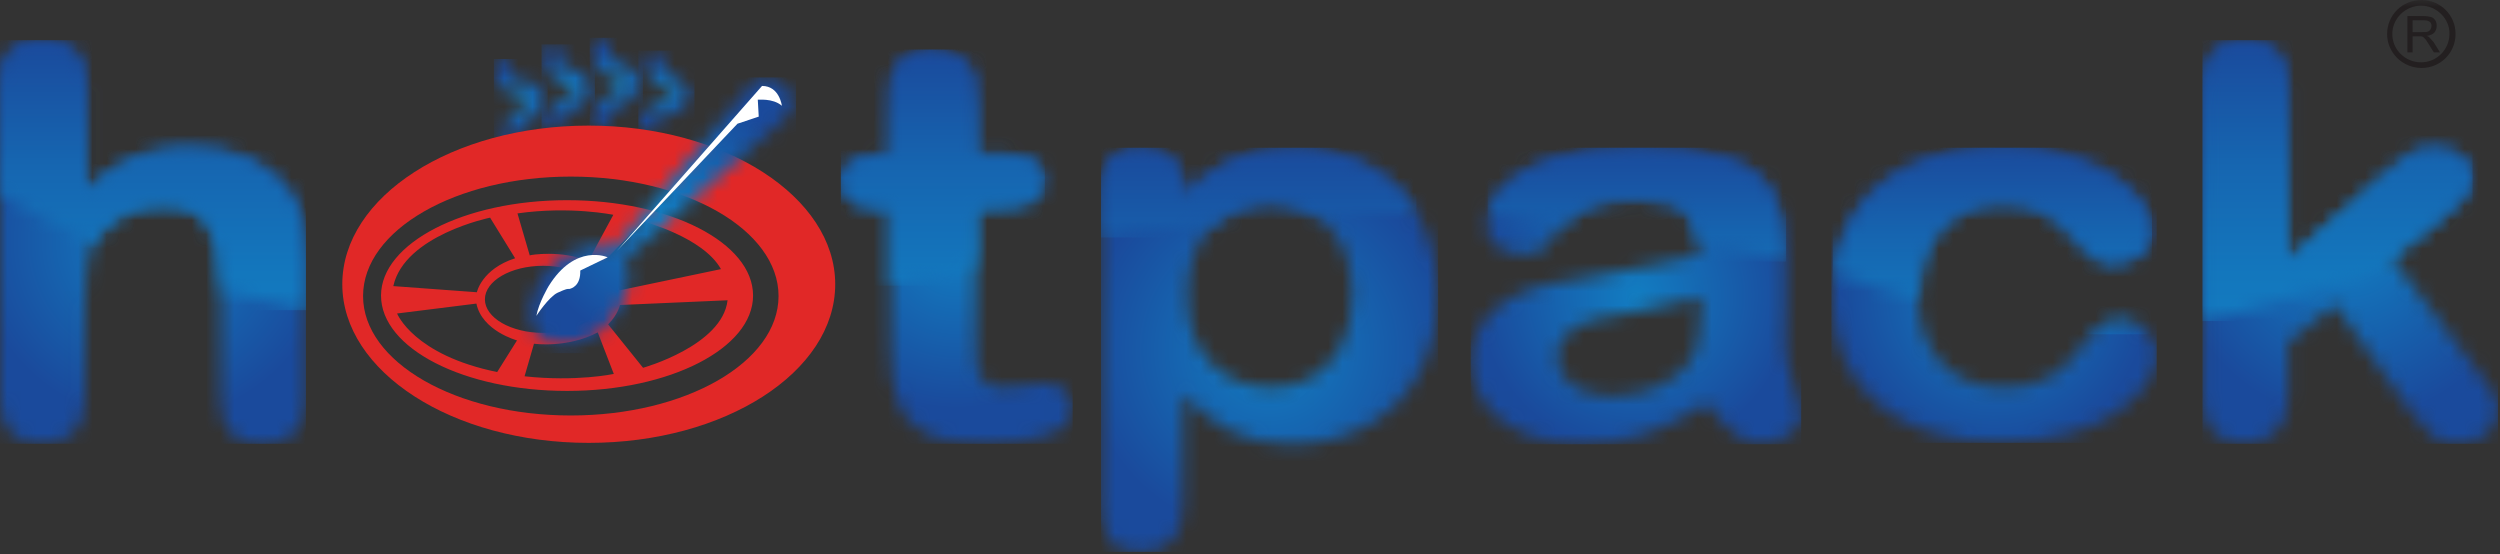 <svg xmlns="http://www.w3.org/2000/svg" width="176" height="39" viewBox="0 0 176 39" fill="none"><rect x="0" y="0" width="176" height="39" fill="#333333" stroke="none"/><g clip-path="url(#clip0_273_72976)"><mask id="mask0_273_72976" style="mask-type:luminance" maskUnits="userSpaceOnUse" x="38" y="3" width="4" height="7"><path d="M38.357 3.756C38.258 4.254 38.158 4.985 38.989 5.517C38.989 5.517 39.554 5.816 39.786 5.883C39.986 5.949 40.318 6.049 40.484 6.248C40.484 6.248 40.418 6.514 39.753 6.88C39.088 7.279 38.224 7.611 38.291 9.041V9.14L39.454 8.974L39.421 8.908C39.421 8.908 39.321 8.409 39.82 8.143C40.318 7.877 41.415 7.345 41.615 6.481C41.615 6.481 41.914 5.617 40.817 5.052C40.817 5.052 40.352 4.852 39.753 4.587C39.753 4.587 39.421 4.454 39.487 4.154C39.554 3.855 39.687 3.456 39.288 3.191C39.188 3.124 39.088 3.091 38.989 3.091C38.656 3.124 38.424 3.357 38.357 3.756Z" fill="white"></path></mask><g mask="url(#mask0_273_72976)"><path d="M41.881 3.124H38.125V9.173H41.881V3.124Z" fill="url(#paint0_radial_273_72976)"></path></g><mask id="mask1_273_72976" style="mask-type:luminance" maskUnits="userSpaceOnUse" x="34" y="4" width="5" height="7"><path d="M34.801 4.82C34.768 5.319 34.768 6.017 35.665 6.415C35.665 6.415 36.263 6.615 36.496 6.648C36.729 6.681 37.028 6.715 37.261 6.914C37.261 6.914 37.227 7.18 36.629 7.645C36.031 8.111 35.2 8.576 35.466 9.939V10.039L36.596 9.739L36.562 9.673C36.562 9.673 36.396 9.208 36.862 8.875C37.327 8.543 38.324 7.878 38.391 7.014C38.391 7.014 38.557 6.15 37.394 5.751C37.394 5.751 36.895 5.618 36.263 5.485C36.263 5.485 35.898 5.418 35.931 5.119C35.964 4.82 36.031 4.421 35.599 4.222C35.499 4.189 35.432 4.155 35.333 4.155C35.067 4.155 34.834 4.421 34.801 4.82Z" fill="white"></path></mask><g mask="url(#mask1_273_72976)"><path d="M38.557 4.155H34.768V10.039H38.557V4.155Z" fill="url(#paint1_radial_273_72976)"></path></g><mask id="mask2_273_72976" style="mask-type:luminance" maskUnits="userSpaceOnUse" x="41" y="2" width="5" height="7"><path d="M41.714 3.291C41.614 3.823 41.514 4.554 42.345 5.086C42.345 5.086 42.91 5.385 43.143 5.451C43.342 5.518 43.675 5.617 43.874 5.85C43.874 5.85 43.808 6.116 43.143 6.515C42.478 6.914 41.614 7.279 41.681 8.742V8.908H42.91L42.811 8.609C42.811 8.609 42.711 8.11 43.209 7.811C43.708 7.545 44.805 6.98 45.004 6.116C45.004 6.116 45.303 5.219 44.207 4.62C44.207 4.62 43.741 4.421 43.143 4.155C43.143 4.155 42.811 4.022 42.877 3.723C42.944 3.424 43.077 3.025 42.678 2.726C42.578 2.659 42.445 2.626 42.345 2.626C42.046 2.659 41.813 2.925 41.714 3.291Z" fill="white"></path></mask><g mask="url(#mask2_273_72976)"><path d="M45.27 2.659H41.514V8.941H45.27V2.659Z" fill="url(#paint2_radial_273_72976)"></path></g><mask id="mask3_273_72976" style="mask-type:luminance" maskUnits="userSpaceOnUse" x="44" y="3" width="5" height="7"><path d="M45.602 4.088C45.436 4.554 45.27 5.185 46.034 5.784C46.034 5.784 46.566 6.116 46.766 6.216C46.965 6.315 47.264 6.415 47.43 6.648C47.43 6.648 47.331 6.88 46.633 7.146C45.935 7.446 45.037 7.645 44.938 8.974V9.074L46.201 9.307L46.101 9.008C46.101 9.008 46.068 8.476 46.566 8.343C47.098 8.177 48.228 7.811 48.527 7.013C48.527 7.013 48.893 6.249 47.896 5.617C47.896 5.617 47.43 5.385 46.899 5.086C46.899 5.086 46.566 4.919 46.666 4.653C46.766 4.388 46.932 4.055 46.566 3.756C46.433 3.656 46.334 3.623 46.201 3.623C45.935 3.557 45.702 3.756 45.602 4.088Z" fill="white"></path></mask><g mask="url(#mask3_273_72976)"><path d="M48.893 3.557H44.938V9.274H48.893V3.557Z" fill="url(#paint3_radial_273_72976)"></path></g><mask id="mask4_273_72976" style="mask-type:luminance" maskUnits="userSpaceOnUse" x="0" y="0" width="176" height="39"><path d="M175.865 0H0V38.856H175.865V0Z" fill="white"></path></mask><g mask="url(#mask4_273_72976)"><path d="M58.799 20.01C58.799 26.192 51.021 31.178 41.448 31.178C31.842 31.178 24.098 26.159 24.098 20.01C24.098 13.828 31.875 8.842 41.448 8.842C51.021 8.842 58.799 13.861 58.799 20.01ZM40.185 12.432C32.108 12.432 25.56 16.188 25.56 20.841C25.56 25.494 32.108 29.25 40.185 29.25C48.262 29.25 54.81 25.494 54.81 20.841C54.81 16.188 48.262 12.432 40.185 12.432Z" fill="#E12827"></path></g><mask id="mask5_273_72976" style="mask-type:luminance" maskUnits="userSpaceOnUse" x="0" y="0" width="176" height="39"><path d="M175.865 0H0V38.856H175.865V0Z" fill="white"></path></mask><g mask="url(#mask5_273_72976)"><path d="M53.016 20.807C53.016 24.53 47.133 27.521 39.92 27.521C32.674 27.521 26.824 24.53 26.824 20.807C26.824 17.117 32.674 14.093 39.92 14.093C47.166 14.093 53.016 17.084 53.016 20.807ZM42.147 18.779C43.277 19.477 43.61 20.441 43.61 20.441L50.756 18.946C49.493 16.685 45.272 15.588 45.272 15.588L42.147 18.779ZM41.416 18.381L43.178 15.123C43.178 15.123 40.153 14.492 36.43 15.024L37.294 17.982C37.261 17.948 39.555 17.583 41.416 18.381ZM33.572 20.574C33.572 20.574 33.904 18.946 36.264 18.181L34.502 15.323C34.502 15.323 28.486 16.552 27.688 20.142L33.572 20.574ZM27.954 22.07C27.954 22.07 29.118 24.995 35.001 26.192L36.397 23.965C36.397 23.965 33.937 23.3 33.538 21.372L27.954 22.07ZM37.593 24.197L36.929 26.491C40.585 26.89 43.211 26.325 43.211 26.325L42.081 23.399C39.92 24.53 37.593 24.197 37.593 24.197ZM43.643 21.472C43.643 21.472 43.51 22.137 42.812 22.834L45.272 25.892C45.272 25.892 50.856 24.33 51.221 21.139L43.643 21.472ZM38.225 18.713C35.965 18.713 34.137 19.777 34.137 21.073C34.137 22.369 35.965 23.433 38.225 23.433C40.485 23.433 42.313 22.369 42.313 21.073C42.313 19.777 40.485 18.713 38.225 18.713Z" fill="#E12827"></path></g><mask id="mask6_273_72976" style="mask-type:luminance" maskUnits="userSpaceOnUse" x="0" y="2" width="22" height="30"><path d="M0.764 3.623C0.233 4.155 0 4.919 0 5.95V28.12C0 30.214 0.997 31.244 2.958 31.244C3.922 31.244 4.653 30.978 5.185 30.446C5.717 29.915 5.983 29.15 5.983 28.12V21.372C5.983 19.411 6.149 18.082 6.481 17.317C6.914 16.42 7.578 15.722 8.443 15.19C9.307 14.658 10.304 14.425 11.368 14.425C12.996 14.425 14.093 14.857 14.658 15.755C15.223 16.652 15.522 17.882 15.522 19.544V28.186C15.522 30.28 16.52 31.311 18.514 31.311C19.411 31.311 20.176 31.045 20.708 30.513C21.273 29.981 21.538 29.216 21.538 28.186V18.348C21.538 17.35 21.472 16.486 21.306 15.722C21.14 14.957 20.874 14.293 20.442 13.661C19.744 12.63 18.813 11.833 17.65 11.268C16.453 10.736 15.09 10.437 13.561 10.437C12.531 10.437 11.6 10.537 10.703 10.769C9.805 10.969 9.008 11.301 8.276 11.766C7.545 12.198 6.781 12.797 6.016 13.528V5.95C6.016 4.919 5.75 4.155 5.218 3.623C4.653 3.091 3.922 2.825 2.958 2.825C2.028 2.825 1.296 3.091 0.764 3.623Z" fill="white"></path></mask><g mask="url(#mask6_273_72976)"><path d="M21.538 2.825H0V31.244H21.538V2.825Z" fill="url(#paint4_radial_273_72976)"></path></g><mask id="mask7_273_72976" style="mask-type:luminance" maskUnits="userSpaceOnUse" x="59" y="3" width="17" height="29"><path d="M64.183 3.823C63.751 4.055 63.419 4.321 63.186 4.687C62.953 5.019 62.82 5.418 62.754 5.884C62.687 6.349 62.687 7.014 62.687 7.845V10.936H62.023C61.092 10.936 60.394 11.102 59.928 11.434C59.43 11.767 59.197 12.199 59.197 12.764C59.197 13.296 59.43 13.728 59.895 14.094C60.361 14.426 61.025 14.625 61.89 14.625H62.687V24.431C62.687 26.026 62.82 27.289 63.153 28.22C63.452 29.151 64.083 29.915 65.047 30.447C66.011 30.979 67.44 31.244 69.335 31.244C71.329 31.244 72.858 31.012 73.922 30.58C74.986 30.148 75.517 29.516 75.517 28.685C75.517 28.187 75.318 27.788 74.919 27.455C74.52 27.123 74.088 26.957 73.59 26.957C73.257 26.957 72.792 27.023 72.16 27.123C71.562 27.223 71.063 27.289 70.731 27.289C70.066 27.289 69.601 27.156 69.335 26.89C69.036 26.624 68.87 26.259 68.803 25.827C68.737 25.395 68.704 24.796 68.704 23.998V14.592H69.834C71.03 14.592 71.961 14.459 72.592 14.193C73.224 13.927 73.556 13.429 73.556 12.764C73.556 12.232 73.324 11.8 72.891 11.434C72.426 11.102 71.795 10.936 70.93 10.936H68.704V7.446C68.704 6.582 68.637 5.917 68.537 5.451C68.438 4.986 68.172 4.587 67.74 4.255C67.108 3.756 66.443 3.524 65.679 3.524C65.114 3.49 64.615 3.623 64.183 3.823Z" fill="white"></path></mask><g mask="url(#mask7_273_72976)"><path d="M75.517 3.49H59.197V31.244H75.517V3.49Z" fill="url(#paint5_radial_273_72976)"></path></g><mask id="mask8_273_72976" style="mask-type:luminance" maskUnits="userSpaceOnUse" x="77" y="10" width="25" height="29"><path d="M85.29 25.594C84.159 24.464 83.594 22.869 83.594 20.841C83.594 18.68 84.159 17.052 85.323 15.922C86.486 14.825 87.882 14.26 89.544 14.26C90.608 14.26 91.572 14.526 92.436 15.024C93.3 15.556 93.965 16.287 94.463 17.251C94.962 18.215 95.195 19.378 95.195 20.741C95.195 22.137 94.929 23.334 94.43 24.331C93.898 25.328 93.234 26.059 92.369 26.558C91.505 27.057 90.574 27.289 89.577 27.289C87.849 27.289 86.42 26.724 85.29 25.594ZM78.276 11.135C77.778 11.634 77.512 12.365 77.512 13.329V35.433C77.512 36.563 77.711 37.394 78.077 37.992C78.442 38.59 79.207 38.856 80.37 38.856C82.331 38.856 83.295 37.726 83.295 35.466V27.788C84.359 28.918 85.489 29.782 86.652 30.38C87.816 30.979 89.278 31.278 91.007 31.278C92.436 31.278 93.799 31.045 95.028 30.547C96.291 30.048 97.355 29.383 98.286 28.486C99.216 27.588 99.915 26.491 100.446 25.162C100.978 23.832 101.244 22.403 101.244 20.808C101.244 18.68 100.779 16.819 99.881 15.257C98.984 13.695 97.721 12.498 96.159 11.7C94.596 10.903 92.868 10.471 91.007 10.471C89.444 10.471 88.048 10.736 86.819 11.302C85.589 11.867 84.392 12.731 83.262 13.927V13.296C83.262 12.365 82.996 11.667 82.431 11.169C81.899 10.67 81.168 10.437 80.304 10.437C79.473 10.404 78.775 10.67 78.276 11.135Z" fill="white"></path></mask><g mask="url(#mask8_273_72976)"><path d="M101.244 10.404H77.512V38.856H101.244V10.404Z" fill="url(#paint6_radial_273_72976)"></path></g><mask id="mask9_273_72976" style="mask-type:luminance" maskUnits="userSpaceOnUse" x="103" y="10" width="24" height="22"><path d="M110.65 27.089C109.952 26.557 109.62 25.892 109.62 25.095C109.62 24.33 109.919 23.765 110.517 23.333C111.115 22.901 111.714 22.635 112.379 22.469C113.043 22.336 114.207 22.103 115.902 21.804C117.597 21.505 118.893 21.206 119.757 20.94V21.671C119.757 23.466 119.492 24.729 118.927 25.494C118.461 26.192 117.73 26.757 116.7 27.222C115.702 27.654 114.572 27.887 113.376 27.887C112.279 27.887 111.348 27.621 110.65 27.089ZM109.287 11.201C107.692 11.766 106.529 12.464 105.764 13.295C105 14.159 104.634 15.024 104.634 15.921C104.634 16.486 104.867 16.985 105.365 17.35C105.864 17.716 106.429 17.915 107.127 17.915C107.891 17.915 108.39 17.816 108.589 17.583C108.822 17.35 109.221 16.885 109.753 16.154C110.318 15.422 110.983 14.89 111.747 14.525C112.512 14.159 113.675 13.993 115.204 13.993C116.999 13.993 118.162 14.292 118.727 14.924C119.292 15.555 119.625 16.519 119.691 17.882C118.428 18.181 117.265 18.447 116.168 18.68C115.071 18.912 113.775 19.145 112.279 19.411C110.75 19.677 109.819 19.843 109.42 19.91C107.592 20.242 106.13 20.907 105.099 21.904C104.036 22.901 103.537 24.098 103.537 25.494C103.537 26.524 103.869 27.488 104.501 28.385C105.133 29.283 106.03 29.981 107.227 30.513C108.423 31.044 109.753 31.277 111.315 31.277C113.01 31.277 114.539 31.044 115.902 30.546C117.265 30.047 118.694 29.349 120.156 28.385C120.854 29.316 121.486 30.047 122.084 30.513C122.682 31.011 123.314 31.244 123.946 31.244C124.677 31.244 125.342 31.011 125.94 30.612C126.538 30.18 126.837 29.715 126.837 29.183C126.837 28.884 126.638 28.219 126.272 27.155C125.907 26.125 125.707 25.095 125.707 24.164C125.74 23.134 125.74 22.203 125.74 21.372C125.74 20.541 125.74 19.511 125.74 18.314C125.74 16.419 125.408 14.89 124.81 13.727C124.178 12.564 123.115 11.733 121.586 11.201C120.057 10.669 117.963 10.403 115.304 10.403C112.877 10.403 110.883 10.669 109.287 11.201Z" fill="white"></path></mask><g mask="url(#mask9_273_72976)"><path d="M126.804 10.403H103.537V31.277H126.804V10.403Z" fill="url(#paint7_radial_273_72976)"></path></g><mask id="mask10_273_72976" style="mask-type:luminance" maskUnits="userSpaceOnUse" x="128" y="10" width="24" height="22"><path d="M134.549 11.7C132.721 12.564 131.325 13.827 130.394 15.422C129.43 17.018 128.965 18.879 128.965 20.973C128.965 24.064 130.028 26.524 132.122 28.385C134.217 30.213 137.142 31.144 140.897 31.144C142.659 31.144 144.221 30.945 145.651 30.546C147.047 30.147 148.21 29.615 149.141 28.951C150.071 28.286 150.736 27.588 151.201 26.89C151.667 26.158 151.866 25.494 151.866 24.862C151.866 24.33 151.633 23.832 151.135 23.333C150.636 22.868 150.038 22.602 149.307 22.602C148.675 22.602 148.143 22.768 147.711 23.101C147.279 23.433 146.88 23.865 146.515 24.43C145.85 25.394 145.086 26.125 144.221 26.59C143.357 27.056 142.327 27.288 141.097 27.288C140.199 27.288 139.368 27.156 138.604 26.856C137.84 26.557 137.208 26.125 136.676 25.56C136.144 24.995 135.745 24.297 135.446 23.499C135.18 22.702 135.014 21.804 135.014 20.84C135.014 18.813 135.546 17.184 136.643 16.021C137.74 14.857 139.169 14.259 140.964 14.259C142.194 14.259 143.224 14.492 144.022 14.957C144.82 15.422 145.617 16.154 146.349 17.084C146.747 17.583 147.146 17.915 147.479 18.148C147.811 18.381 148.243 18.48 148.742 18.48C149.506 18.48 150.171 18.281 150.703 17.849C151.235 17.417 151.501 16.918 151.501 16.287C151.501 15.688 151.268 15.057 150.769 14.359C150.304 13.661 149.606 13.029 148.675 12.398C147.778 11.799 146.648 11.301 145.351 10.902C144.055 10.503 142.593 10.337 141.03 10.337C138.538 10.403 136.344 10.835 134.549 11.7Z" fill="white"></path></mask><g mask="url(#mask10_273_72976)"><path d="M151.833 10.403H128.932V31.177H151.833V10.403Z" fill="url(#paint8_radial_273_72976)"></path></g><mask id="mask11_273_72976" style="mask-type:luminance" maskUnits="userSpaceOnUse" x="155" y="2" width="21" height="30"><path d="M155.821 3.723C155.289 4.321 155.057 5.185 155.057 6.315V28.12C155.057 29.15 155.323 29.915 155.854 30.446C156.386 30.978 157.117 31.244 158.048 31.244C158.846 31.244 159.544 30.978 160.142 30.446C160.74 29.915 161.073 29.15 161.073 28.186V24.098L164.363 21.472L169.682 28.917C170.38 29.815 170.911 30.413 171.31 30.745C171.709 31.078 172.274 31.244 173.005 31.244C173.87 31.244 174.568 31.011 175.066 30.546C175.598 30.081 175.864 29.449 175.864 28.618C175.864 28.319 175.764 28.02 175.565 27.721C175.365 27.388 175.033 26.923 174.568 26.325L168.352 18.082L171.576 15.589C173.205 14.326 174.036 13.329 174.036 12.597C174.036 11.999 173.77 11.467 173.271 11.068C172.773 10.669 172.141 10.47 171.377 10.47C170.745 10.47 170.213 10.603 169.748 10.869C169.283 11.135 168.651 11.667 167.82 12.398L161.006 18.414V6.016C161.006 4.952 160.74 4.188 160.175 3.623C159.644 3.091 158.879 2.825 157.982 2.825C157.084 2.825 156.32 3.124 155.821 3.723Z" fill="white"></path></mask><g mask="url(#mask11_273_72976)"><path d="M175.897 2.825H155.057V31.244H175.897V2.825Z" fill="url(#paint9_radial_273_72976)"></path></g><mask id="mask12_273_72976" style="mask-type:luminance" maskUnits="userSpaceOnUse" x="37" y="5" width="19" height="20"><path d="M53.016 5.817L43.145 17.483C40.751 16.619 38.757 18.813 38.757 18.813C36.131 21.938 37.893 23.633 37.893 23.633C38.79 24.497 41.15 24.862 43.111 22.503C45.072 20.143 44.009 18.314 44.009 18.314L55.31 8.276C56.041 7.612 55.742 7.047 55.742 7.047C55.675 6.315 55.077 5.883 55.077 5.883C54.612 5.551 54.213 5.451 53.88 5.451C53.315 5.451 53.016 5.817 53.016 5.817Z" fill="white"></path></mask><g mask="url(#mask12_273_72976)"><path d="M56.041 5.451H36.098V24.862H56.041V5.451Z" fill="url(#paint10_radial_273_72976)"></path></g><mask id="mask13_273_72976" style="mask-type:luminance" maskUnits="userSpaceOnUse" x="0" y="0" width="176" height="39"><path d="M175.865 0H0V38.856H175.865V0Z" fill="white"></path></mask><g mask="url(#mask13_273_72976)"><path d="M55.044 7.446C55.044 7.446 54.877 6.05 53.648 6.05L43.443 17.65L51.919 8.709L53.415 8.21L53.348 7.014C53.348 7.047 54.379 6.881 55.044 7.446Z" fill="white"></path></g><mask id="mask14_273_72976" style="mask-type:luminance" maskUnits="userSpaceOnUse" x="0" y="0" width="176" height="39"><path d="M175.865 0H0V38.856H175.865V0Z" fill="white"></path></mask><g mask="url(#mask14_273_72976)"><path d="M42.779 18.115C42.779 18.115 40.519 17.085 38.624 20.143C38.624 20.143 37.926 21.306 37.76 22.237C37.76 22.237 38.624 20.907 39.255 20.608C39.92 20.309 39.92 20.342 40.087 20.342C40.219 20.309 40.884 20.143 40.851 19.046L42.779 18.115Z" fill="white"></path></g><mask id="mask15_273_72976" style="mask-type:luminance" maskUnits="userSpaceOnUse" x="0" y="0" width="176" height="39"><path d="M175.865 0H0V38.856H175.865V0Z" fill="white"></path></mask><g mask="url(#mask15_273_72976)"><path d="M169.482 3.689V1.13H170.613C170.845 1.13 171.011 1.163 171.144 1.196C171.277 1.23 171.377 1.329 171.443 1.429C171.51 1.529 171.543 1.662 171.543 1.828C171.543 2.027 171.477 2.16 171.377 2.293C171.244 2.426 171.078 2.493 170.845 2.526C170.945 2.559 171.011 2.592 171.045 2.659C171.144 2.759 171.244 2.858 171.344 2.991L171.776 3.689H171.344L171.011 3.157C170.912 2.991 170.845 2.892 170.779 2.792C170.712 2.725 170.646 2.659 170.613 2.626C170.579 2.592 170.513 2.559 170.446 2.559C170.413 2.559 170.347 2.559 170.247 2.559H169.848V3.689H169.482ZM169.815 2.26H170.546C170.712 2.26 170.812 2.26 170.912 2.227C171.011 2.194 171.078 2.127 171.111 2.061C171.144 1.994 171.178 1.928 171.178 1.828C171.178 1.695 171.144 1.595 171.045 1.529C170.945 1.462 170.812 1.429 170.646 1.429H169.848V2.26H169.815Z" fill="#231F20"></path></g><mask id="mask16_273_72976" style="mask-type:luminance" maskUnits="userSpaceOnUse" x="0" y="0" width="176" height="39"><path d="M175.865 0H0V38.856H175.865V0Z" fill="white"></path></mask><g mask="url(#mask16_273_72976)"><path d="M172.872 2.393C172.872 3.723 171.809 4.786 170.479 4.786C169.15 4.786 168.053 3.723 168.053 2.393C168.053 1.064 169.116 0 170.479 0C171.809 0 172.872 1.064 172.872 2.393ZM170.446 0.399C169.349 0.399 168.418 1.296 168.418 2.393C168.418 3.49 169.316 4.387 170.446 4.387C171.543 4.387 172.44 3.49 172.44 2.393C172.473 1.33 171.543 0.399 170.446 0.399Z" fill="#231F20"></path></g><mask id="mask17_273_72976" style="mask-type:luminance" maskUnits="userSpaceOnUse" x="0" y="2" width="22" height="20"><path d="M0.764 3.623C0.233 4.155 0 4.919 0 5.95V13.628C0.864 14.159 3.124 15.522 6.614 17.051C7.047 16.287 7.645 15.655 8.443 15.19C9.307 14.658 10.304 14.425 11.368 14.425C12.996 14.425 14.093 14.857 14.658 15.755C15.223 16.652 15.522 17.882 15.522 19.544V20.375C17.384 20.94 19.378 21.439 21.538 21.904V18.348C21.538 17.35 21.472 16.486 21.306 15.722C21.14 14.957 20.874 14.293 20.442 13.661C19.744 12.63 18.813 11.833 17.65 11.268C16.453 10.736 15.09 10.437 13.561 10.437C12.531 10.437 11.6 10.537 10.703 10.769C9.805 10.969 9.008 11.301 8.276 11.766C7.545 12.198 6.781 12.797 6.016 13.528V5.95C6.016 4.919 5.75 4.155 5.218 3.623C4.653 3.091 3.922 2.825 2.958 2.825C2.028 2.825 1.296 3.091 0.764 3.623Z" fill="white"></path></mask><g mask="url(#mask17_273_72976)"><path d="M21.538 2.825H0V21.838H21.538V2.825Z" fill="url(#paint11_linear_273_72976)"></path></g><mask id="mask18_273_72976" style="mask-type:luminance" maskUnits="userSpaceOnUse" x="59" y="3" width="15" height="18"><path d="M64.183 3.823C63.751 4.055 63.419 4.321 63.186 4.687C62.953 5.019 62.82 5.418 62.754 5.884C62.687 6.349 62.687 7.014 62.687 7.845V10.936H62.023C61.092 10.936 60.394 11.102 59.928 11.434C59.43 11.767 59.197 12.199 59.197 12.764C59.197 13.296 59.43 13.728 59.895 14.094C60.361 14.426 61.025 14.625 61.89 14.625H62.687V20.143C64.715 19.545 66.742 19.046 68.704 18.547V14.592H69.834C71.03 14.592 71.961 14.459 72.592 14.193C73.224 13.927 73.556 13.429 73.556 12.764C73.556 12.232 73.324 11.8 72.891 11.434C72.426 11.102 71.795 10.936 70.93 10.936H68.704V7.446C68.704 6.582 68.637 5.917 68.537 5.451C68.438 4.986 68.172 4.587 67.74 4.255C67.108 3.756 66.443 3.524 65.679 3.524C65.114 3.49 64.615 3.623 64.183 3.823Z" fill="white"></path></mask><g mask="url(#mask18_273_72976)"><path d="M73.556 3.49H59.197V20.11H73.556V3.49Z" fill="url(#paint12_linear_273_72976)"></path></g><mask id="mask19_273_72976" style="mask-type:luminance" maskUnits="userSpaceOnUse" x="77" y="10" width="23" height="7"><path d="M78.276 11.135C77.778 11.634 77.512 12.365 77.512 13.329V16.719C80.304 16.254 83.029 15.889 85.688 15.589C86.752 14.692 88.048 14.26 89.544 14.26C90.608 14.26 91.572 14.526 92.436 15.024C92.469 15.024 92.502 15.057 92.502 15.057C94.995 14.958 97.422 14.925 99.748 14.958C98.851 13.528 97.654 12.432 96.192 11.667C94.629 10.87 92.901 10.437 91.04 10.437C89.478 10.437 88.082 10.703 86.852 11.268C85.622 11.833 84.425 12.698 83.295 13.894V13.296C83.295 12.365 83.029 11.667 82.464 11.169C81.932 10.67 81.201 10.437 80.337 10.437C79.473 10.404 78.775 10.67 78.276 11.135Z" fill="white"></path></mask><g mask="url(#mask19_273_72976)"><path d="M99.715 10.404H77.512V16.72H99.715V10.404Z" fill="url(#paint13_linear_273_72976)"></path></g><mask id="mask20_273_72976" style="mask-type:luminance" maskUnits="userSpaceOnUse" x="104" y="10" width="22" height="9"><path d="M109.288 11.201C107.693 11.766 106.529 12.464 105.765 13.295C105.233 13.893 104.867 14.525 104.734 15.156C106.629 15.256 108.457 15.422 110.252 15.622C110.717 15.156 111.216 14.791 111.814 14.525C112.579 14.159 113.742 13.993 115.271 13.993C117.066 13.993 118.229 14.292 118.794 14.924C119.226 15.422 119.525 16.12 119.658 17.051C121.786 17.45 123.813 17.915 125.741 18.381V18.281C125.741 16.386 125.409 14.857 124.81 13.694C124.179 12.531 123.115 11.7 121.586 11.168C120.057 10.636 117.963 10.37 115.304 10.37C112.878 10.403 110.883 10.669 109.288 11.201Z" fill="white"></path></mask><g mask="url(#mask20_273_72976)"><path d="M125.741 10.403H104.734V18.414H125.741V10.403Z" fill="url(#paint14_linear_273_72976)"></path></g><mask id="mask21_273_72976" style="mask-type:luminance" maskUnits="userSpaceOnUse" x="129" y="10" width="23" height="14"><path d="M147.678 23.134C147.545 23.233 147.379 23.366 147.246 23.533C148.509 23.533 149.739 23.433 151.002 23.267C150.537 22.834 149.938 22.635 149.273 22.635C148.609 22.668 148.077 22.801 147.678 23.134ZM134.549 11.7C132.721 12.564 131.325 13.827 130.394 15.422C129.696 16.586 129.264 17.849 129.064 19.245C131.192 19.843 133.186 20.441 135.047 21.006C135.047 20.973 135.047 20.94 135.047 20.873C135.047 18.846 135.579 17.217 136.676 16.054C137.773 14.89 139.202 14.292 140.997 14.292C142.227 14.292 143.257 14.525 144.055 14.99C144.853 15.456 145.65 16.187 146.382 17.117C146.781 17.616 147.179 17.948 147.512 18.181C147.844 18.414 148.276 18.514 148.775 18.514C149.539 18.514 150.204 18.314 150.736 17.882C151.268 17.45 151.534 16.951 151.534 16.32C151.534 15.722 151.301 15.09 150.802 14.392C150.337 13.694 149.639 13.062 148.708 12.431C147.811 11.833 146.681 11.334 145.385 10.935C144.088 10.536 142.626 10.37 141.064 10.37C138.537 10.403 136.344 10.835 134.549 11.7Z" fill="white"></path></mask><g mask="url(#mask21_273_72976)"><path d="M151.5 10.403H129.031V23.532H151.5V10.403Z" fill="url(#paint15_linear_273_72976)"></path></g><mask id="mask22_273_72976" style="mask-type:luminance" maskUnits="userSpaceOnUse" x="155" y="2" width="20" height="21"><path d="M155.821 3.723C155.289 4.321 155.057 5.185 155.057 6.315V22.602C160.242 21.538 165.095 19.71 168.518 18.215L168.385 18.048L171.609 15.556C173.238 14.293 174.069 13.295 174.069 12.564C174.069 11.966 173.803 11.434 173.305 11.035C172.806 10.636 172.174 10.437 171.41 10.437C170.778 10.437 170.247 10.57 169.781 10.836C169.316 11.102 168.684 11.633 167.853 12.365L161.04 18.381V6.016C161.04 4.952 160.774 4.188 160.209 3.623C159.677 3.091 158.912 2.825 158.015 2.825C157.084 2.825 156.32 3.124 155.821 3.723Z" fill="white"></path></mask><g mask="url(#mask22_273_72976)"><path d="M174.069 2.825H155.057V22.602H174.069V2.825Z" fill="url(#paint16_linear_273_72976)"></path></g></g><defs><radialGradient id="paint0_radial_273_72976" cx="0" cy="0" r="1" gradientUnits="userSpaceOnUse" gradientTransform="translate(39.947 6.139) scale(2.45)"><stop stop-color="#127DC2"></stop><stop offset="1" stop-color="#1A4A9C"></stop></radialGradient><radialGradient id="paint1_radial_273_72976" cx="0" cy="0" r="1" gradientUnits="userSpaceOnUse" gradientTransform="translate(36.615 7.083) scale(2.437)"><stop stop-color="#127DC2"></stop><stop offset="1" stop-color="#1A4A9C"></stop></radialGradient><radialGradient id="paint2_radial_273_72976" cx="0" cy="0" r="1" gradientUnits="userSpaceOnUse" gradientTransform="translate(43.342 5.813) scale(2.52 2.52)"><stop stop-color="#127DC2"></stop><stop offset="1" stop-color="#1A4A9C"></stop></radialGradient><radialGradient id="paint3_radial_273_72976" cx="0" cy="0" r="1" gradientUnits="userSpaceOnUse" gradientTransform="translate(46.762 6.415) scale(2.394 2.394)"><stop stop-color="#127DC2"></stop><stop offset="1" stop-color="#1A4A9C"></stop></radialGradient><radialGradient id="paint4_radial_273_72976" cx="0" cy="0" r="1" gradientUnits="userSpaceOnUse" gradientTransform="translate(10.753 17.027) scale(12.606 12.606)"><stop stop-color="#127DC2"></stop><stop offset="1" stop-color="#1A4A9C"></stop></radialGradient><radialGradient id="paint5_radial_273_72976" cx="0" cy="0" r="1" gradientUnits="userSpaceOnUse" gradientTransform="translate(67.353 17.385) scale(11.377 11.377)"><stop stop-color="#127DC2"></stop><stop offset="1" stop-color="#1A4A9C"></stop></radialGradient><radialGradient id="paint6_radial_273_72976" cx="0" cy="0" r="1" gradientUnits="userSpaceOnUse" gradientTransform="translate(89.359 24.629) scale(13.101)"><stop stop-color="#127DC2"></stop><stop offset="1" stop-color="#1A4A9C"></stop></radialGradient><radialGradient id="paint7_radial_273_72976" cx="0" cy="0" r="1" gradientUnits="userSpaceOnUse" gradientTransform="translate(115.191 20.829) scale(11.046)"><stop stop-color="#127DC2"></stop><stop offset="1" stop-color="#1A4A9C"></stop></radialGradient><radialGradient id="paint8_radial_273_72976" cx="0" cy="0" r="1" gradientUnits="userSpaceOnUse" gradientTransform="translate(140.368 20.784) scale(10.933)"><stop stop-color="#127DC2"></stop><stop offset="1" stop-color="#1A4A9C"></stop></radialGradient><radialGradient id="paint9_radial_273_72976" cx="0" cy="0" r="1" gradientUnits="userSpaceOnUse" gradientTransform="translate(165.48 17.051) scale(12.455 12.455)"><stop stop-color="#127DC2"></stop><stop offset="1" stop-color="#1A4A9C"></stop></radialGradient><radialGradient id="paint10_radial_273_72976" cx="0" cy="0" r="1" gradientUnits="userSpaceOnUse" gradientTransform="translate(46.56 14.894) scale(9.334)"><stop stop-color="#127DC2"></stop><stop offset="1" stop-color="#1A4A9C"></stop></radialGradient><linearGradient id="paint11_linear_273_72976" x1="10.762" y1="31.256" x2="10.762" y2="2.843" gradientUnits="userSpaceOnUse"><stop stop-color="#127DC2"></stop><stop offset="0.218" stop-color="#127DC2"></stop><stop offset="0.42" stop-color="#1377BD"></stop><stop offset="0.702" stop-color="#1665B0"></stop><stop offset="1" stop-color="#1A4A9C"></stop></linearGradient><linearGradient id="paint12_linear_273_72976" x1="66.357" y1="31.256" x2="66.357" y2="3.514" gradientUnits="userSpaceOnUse"><stop stop-color="#127DC2"></stop><stop offset="0.218" stop-color="#127DC2"></stop><stop offset="0.42" stop-color="#1377BD"></stop><stop offset="0.702" stop-color="#1665B0"></stop><stop offset="1" stop-color="#1A4A9C"></stop></linearGradient><linearGradient id="paint13_linear_273_72976" x1="88.625" y1="38.846" x2="88.625" y2="10.397" gradientUnits="userSpaceOnUse"><stop stop-color="#127DC2"></stop><stop offset="0.218" stop-color="#127DC2"></stop><stop offset="0.42" stop-color="#1377BD"></stop><stop offset="0.702" stop-color="#1665B0"></stop><stop offset="1" stop-color="#1A4A9C"></stop></linearGradient><linearGradient id="paint14_linear_273_72976" x1="115.218" y1="31.253" x2="115.218" y2="10.396" gradientUnits="userSpaceOnUse"><stop stop-color="#127DC2"></stop><stop offset="0.218" stop-color="#127DC2"></stop><stop offset="0.42" stop-color="#1377BD"></stop><stop offset="0.702" stop-color="#1665B0"></stop><stop offset="1" stop-color="#1A4A9C"></stop></linearGradient><linearGradient id="paint15_linear_273_72976" x1="140.267" y1="31.181" x2="140.267" y2="10.392" gradientUnits="userSpaceOnUse"><stop stop-color="#127DC2"></stop><stop offset="0.218" stop-color="#127DC2"></stop><stop offset="0.42" stop-color="#1377BD"></stop><stop offset="0.702" stop-color="#1665B0"></stop><stop offset="1" stop-color="#1A4A9C"></stop></linearGradient><linearGradient id="paint16_linear_273_72976" x1="164.543" y1="31.256" x2="164.543" y2="2.843" gradientUnits="userSpaceOnUse"><stop stop-color="#127DC2"></stop><stop offset="0.218" stop-color="#127DC2"></stop><stop offset="0.42" stop-color="#1377BD"></stop><stop offset="0.702" stop-color="#1665B0"></stop><stop offset="1" stop-color="#1A4A9C"></stop></linearGradient><clipPath id="clip0_273_72976"><rect width="175.865" height="38.856" fill="white"></rect></clipPath></defs></svg>